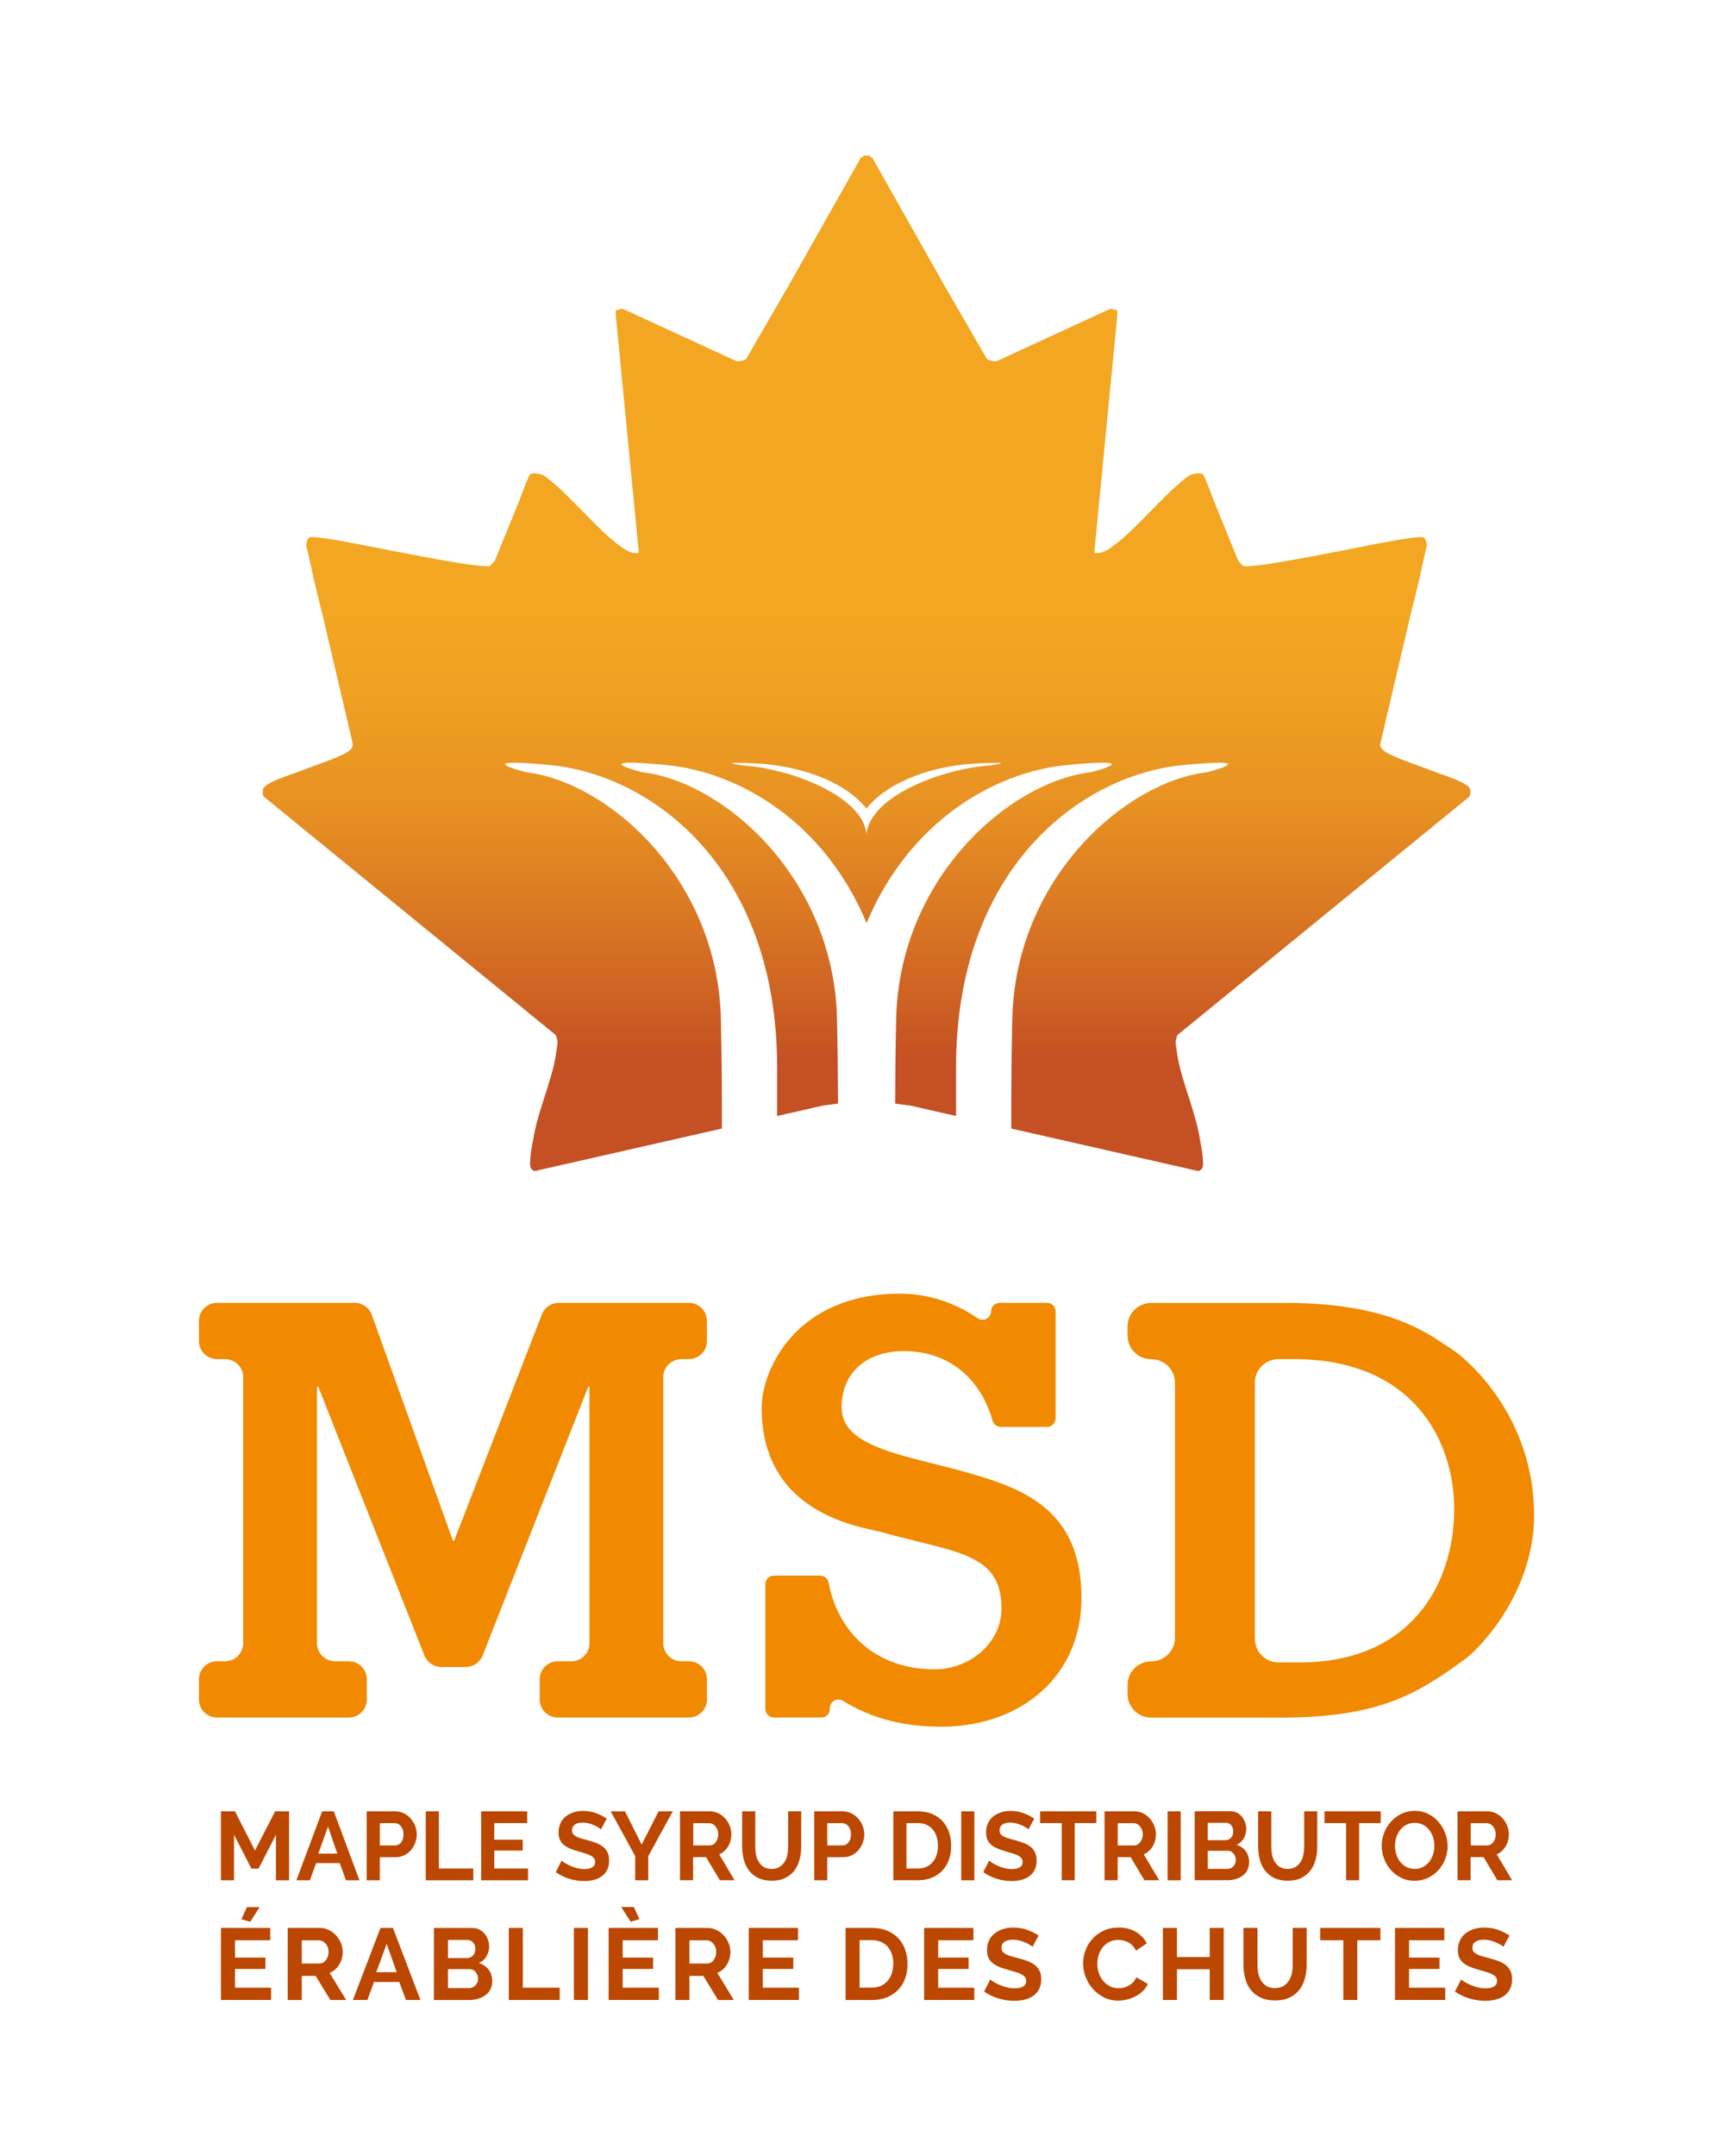 <?xml version="1.0" encoding="UTF-8"?>
<svg id="Calque_1" data-name="Calque 1" xmlns="http://www.w3.org/2000/svg" xmlns:xlink="http://www.w3.org/1999/xlink" viewBox="0 0 408.18 507.58">
  <defs>
    <style>
      .cls-1 {
        fill: #bc4700;
      }

      .cls-2 {
        fill: #f18a00;
      }

      .cls-3 {
        fill: url(#linear-gradient);
      }
    </style>
    <linearGradient id="linear-gradient" x1="204.09" y1="36.51" x2="204.09" y2="275.76" gradientUnits="userSpaceOnUse">
      <stop offset=".45" stop-color="#f3a622"/>
      <stop offset=".53" stop-color="#f0a022"/>
      <stop offset=".64" stop-color="#e79122"/>
      <stop offset=".75" stop-color="#d97723"/>
      <stop offset=".88" stop-color="#c65423"/>
      <stop offset=".89" stop-color="#c45024"/>
    </linearGradient>
  </defs>
  <g>
    <path class="cls-2" d="M162.23,391.13h-1.74c-2.36,0-4.27-1.89-4.27-4.23v-62.68c0-2.34,1.91-4.23,4.27-4.23h1.74c2.36,0,4.27-1.89,4.27-4.23v-4.79c0-2.34-1.91-4.23-4.27-4.23h-30.6c-1.77,0-3.36,1.08-3.99,2.71l-20.67,53.28h-.29l-19.12-53.18c-.61-1.69-2.22-2.81-4.03-2.81h-32.4c-2.36,0-4.27,1.89-4.27,4.23v4.79c0,2.34,1.91,4.23,4.27,4.23h1.88c2.36,0,4.27,1.89,4.27,4.23v62.68c0,2.34-1.91,4.23-4.27,4.23h-1.88c-2.36,0-4.27,1.89-4.27,4.23v4.79c0,2.34,1.91,4.23,4.27,4.23h31c2.36,0,4.27-1.89,4.27-4.23v-4.79c0-2.34-1.91-4.23-4.27-4.23h-3.19c-2.36,0-4.27-1.89-4.27-4.23v-60.42h.29l25.01,63.31c.64,1.62,2.22,2.69,3.98,2.69h5.75c1.76,0,3.34-1.07,3.98-2.7l24.87-63.3h.29v60.42c0,2.34-1.91,4.23-4.27,4.23h-3.18c-2.36,0-4.27,1.89-4.27,4.23v4.79c0,2.34,1.91,4.23,4.27,4.23h30.85c2.36,0,4.27-1.89,4.27-4.23v-4.79c0-2.34-1.91-4.23-4.27-4.23Z"/>
    <path class="cls-2" d="M221.55,406.55c19.12,0,33.17-12.03,33.17-30.29,0-21.1-13.91-25.97-28.1-29.89-14.19-3.92-28.39-5.68-28.39-15.01,0-8.39,6.09-13.25,14.63-13.25,5.79,0,10.57,1.89,14.19,5.14,3.13,2.8,5.44,6.7,6.72,11.2.25.88,1.03,1.51,1.95,1.51h10.9c1.11,0,2.01-.89,2.01-1.99v-25.23c0-1.1-.9-1.99-2.01-1.99h-11.18c-1.11,0-2.01.89-2.01,1.99,0,1.17-.97,1.99-2.01,1.99-.39,0-.78-.11-1.14-.36-5.21-3.58-11.6-5.79-18.29-5.79-24.48,0-32.59,17.85-32.59,26.91,0,25.29,23.76,28,28.1,29.21,17.38,4.87,28.39,4.73,28.39,17.99,0,8.11-7.39,14.33-15.79,14.33-13.6,0-22.68-8.44-24.95-20.46-.18-.93-1.03-1.59-1.98-1.59h-10.89c-1.11,0-2.01.89-2.01,1.99v29.42c0,1.1.9,1.99,2.01,1.99h11.18c1.11,0,2.01-.89,2.01-1.99v-.26c0-1.17.96-1.98,2.01-1.98.37,0,.75.1,1.11.32,6.81,4.25,14.56,6.08,22.95,6.08Z"/>
    <path class="cls-2" d="M271.16,404.39h30.64c23.47,0,32.3-5.81,43.31-13.79,3.19-2.3,16.22-15.55,16.22-33.81,0-23.39-15.79-36.92-19.7-39.35-4.78-2.97-13.62-10.68-38.82-10.68h-31.65c-3.08,0-5.58,2.47-5.58,5.52v2.21c0,3.05,2.5,5.52,5.58,5.52s5.58,2.47,5.58,5.52v60.1c0,3.05-2.5,5.52-5.58,5.52s-5.58,2.47-5.58,5.52v2.21c0,3.05,2.5,5.52,5.58,5.52ZM295.57,325.51c0-3.05,2.5-5.52,5.58-5.52h3.55c28.54,0,37.81,19.61,37.81,35.3,0,17.58-10.14,36.11-36.36,36.11h-5c-3.08,0-5.58-2.47-5.58-5.52v-60.37Z"/>
  </g>
  <path class="cls-3" d="M346.18,187.48c.11-.37.15-.74.12-1.11.09-.79-.3-1.1-1.04-1.61-1.22-.84-3.61-1.74-6.3-2.66-4-1.54-8.43-3.06-9.83-3.71-1.35-.63-3.6-1.34-4.02-2.8-.01-.07-.03-.14-.03-.21,0-.07.01-.16.02-.23l7.14-30.39c1.22-4.86,2.3-9.33,2.96-12.59l.85-3.62c0-.43-.05-.9-.21-1.31-.02-.14-.05-.25-.1-.31-.02-.03-.08-.06-.13-.08-.07-.09-.14-.19-.24-.26-.87-.63-10.21,1.25-19.99,3.19-8.4,1.62-17.12,3.3-21.31,3.53-.53.01-.96,0-1.28-.05l-1.13-1.21-5.91-14.52c-1.02-2.79-1.9-5.05-2.32-5.7l-.08-.21h-.09c-.73-.42-2.73-.07-3.46.55-.76.53-1.61,1.24-2.5,2.04-5.43,4.77-11.54,12.33-16.65,15.35-.46.27-.86.44-1.26.55-.13.03-.26.06-.39.07,0,0-.01,0-.02,0-.37.04-.75.02-1.14,0-.04,0-.07,0-.11,0l5.48-56.45-.1-.09.06-.59-1.02-.21-.23-.2-.22.1-.18-.04-26.83,12.36-1.02-.06-1.19-.44-10.13-17.5-16.93-29.97-.5-.15-.24-.41-.58.17-.58-.17-.24.41-.5.15-16.93,29.97-10.13,17.5-1.19.44-1.02.06-26.83-12.36-.18.04-.22-.1-.23.2-1.02.21.06.59-.1.09,5.48,56.45s-.07,0-.11,0c-.4.03-.77.04-1.14,0,0,0-.01,0-.02,0-.13-.01-.26-.04-.39-.07-.41-.1-.8-.28-1.26-.55-5.11-3.02-11.22-10.58-16.65-15.35-.89-.8-1.74-1.51-2.5-2.04-.73-.62-2.73-.98-3.46-.54h-.09s-.08.19-.08.19c-.42.65-1.3,2.91-2.32,5.7l-5.91,14.52-1.13,1.21c-.32.05-.76.07-1.28.05-4.19-.23-12.91-1.92-21.31-3.53-9.78-1.93-19.12-3.82-19.99-3.19-.1.07-.16.17-.24.26-.05.03-.11.05-.13.08-.04.07-.08.17-.1.31-.16.41-.2.89-.21,1.31l.85,3.62c.66,3.27,1.74,7.73,2.96,12.59l7.14,30.39c0,.07.01.17.02.23,0,.08-.02.14-.03.21-.42,1.47-2.66,2.18-4.02,2.8-1.4.65-5.83,2.17-9.83,3.71-2.69.92-5.07,1.82-6.3,2.66-.74.51-1.13.82-1.04,1.61-.03.37,0,.74.12,1.11l68.91,56.25.38,1.32c.03.66-.12,1.33-.2,2.02-.17,1.42-.47,2.93-.84,4.49-1.42,5.52-3.96,11.67-4.68,16.82-.35,1.63-.61,3.18-.69,4.62-.07,1.13-.28,2.19,1,2.74l44.13-10.02c.01-8.53-.05-17.65-.24-25.93-.79-32.89-26.44-55.68-45.96-57.98,0,0-14.02-3.56,5.66-1.68,24.12,2.31,53.55,24.22,53.55,71.19v11.44l10.82-2.46c1.16-.13,2.34-.3,3.52-.46-.02-6.75-.09-13.65-.24-20.06-.79-32.89-26.44-55.68-45.96-57.98,0,0-14.02-3.56,5.66-1.68,17.3,1.66,37.33,13.4,47.27,37.23,9.95-23.83,29.97-35.57,47.27-37.23,19.68-1.88,5.66,1.68,5.66,1.68-19.52,2.29-45.17,25.09-45.96,57.98-.15,6.41-.22,13.31-.24,20.06,1.18.16,2.35.33,3.52.46l10.82,2.46v-11.44c0-46.97,29.43-68.88,53.55-71.19,19.68-1.88,5.66,1.68,5.66,1.68-19.52,2.29-45.17,25.09-45.96,57.98-.2,8.29-.26,17.4-.24,25.93l44.13,10.02c1.27-.55,1.07-1.61,1-2.74-.09-1.44-.34-3-.69-4.62-.72-5.15-3.26-11.3-4.68-16.82-.37-1.56-.67-3.07-.84-4.49-.08-.69-.23-1.36-.2-2.02l.38-1.32,68.91-56.25ZM233.12,180.23c-10.59.65-28.22,7.01-29.03,16.22,0,.1.03.2.03.3h-.06c0-.1.02-.2.03-.3-.8-9.21-18.44-15.57-29.03-16.22,0,0-7.69-1.01,3.1-.48,9.49.47,20.47,3.82,25.92,10.61,5.45-6.79,16.44-10.14,25.92-10.61,10.79-.54,3.1.48,3.1.48Z"/>
  <g>
    <path class="cls-1" d="M63.86,467.99v2.89h-11.82v-16.96h11.61v2.89h-8.3v4.09h7.17v2.67h-7.17v4.42h8.52ZM58.92,452.48l-2.06-.62,1.3-2.84h3l-2.23,3.46Z"/>
    <path class="cls-1" d="M67.77,470.88v-16.96h7.53c.78,0,1.51.16,2.17.49.66.33,1.23.76,1.71,1.29.48.53.85,1.14,1.13,1.82s.41,1.36.41,2.04c0,1.1-.28,2.1-.83,3-.55.9-1.3,1.55-2.24,1.95l3.89,6.38h-3.72l-3.48-5.69h-3.26v5.69h-3.31ZM71.08,462.3h4.15c.3,0,.59-.07.85-.21.26-.14.49-.34.68-.59.19-.25.34-.54.46-.87.11-.33.17-.69.17-1.07s-.06-.77-.19-1.1c-.13-.33-.3-.63-.52-.87-.22-.25-.46-.44-.74-.57-.28-.14-.56-.2-.85-.2h-4.01v5.49Z"/>
    <path class="cls-1" d="M89.62,453.92h2.93l6.48,16.96h-3.41l-1.58-4.23h-5.95l-1.56,4.23h-3.41l6.5-16.96ZM93.43,464.33l-2.35-6.67-2.45,6.67h4.8Z"/>
    <path class="cls-1" d="M115.93,466.51c0,.72-.14,1.35-.43,1.89s-.68,1-1.19,1.36c-.5.37-1.09.65-1.75.84-.66.19-1.37.29-2.12.29h-8.23v-16.96h9.11c.59,0,1.13.13,1.61.38.48.26.89.59,1.22.99.34.41.6.87.78,1.39.18.52.28,1.04.28,1.56,0,.83-.21,1.61-.62,2.33-.42.73-1.02,1.26-1.82,1.61.98.29,1.75.8,2.31,1.54.57.74.85,1.67.85,2.78ZM105.52,456.74v4.28h4.41c.56,0,1.03-.19,1.43-.57.39-.38.59-.91.59-1.58s-.18-1.17-.54-1.55c-.36-.38-.8-.57-1.33-.57h-4.56ZM112.6,465.89c0-.3-.05-.59-.16-.87-.1-.28-.24-.52-.42-.73-.18-.21-.38-.37-.62-.49-.24-.12-.5-.18-.79-.18h-5.09v4.47h4.92c.3,0,.59-.06.85-.17.26-.11.49-.27.68-.47.19-.2.34-.43.46-.7s.17-.56.17-.86Z"/>
    <path class="cls-1" d="M119.84,470.88v-16.96h3.31v14.07h8.68v2.89h-11.99Z"/>
    <path class="cls-1" d="M135.17,470.88v-16.96h3.31v16.96h-3.31Z"/>
    <path class="cls-1" d="M155.17,467.99v2.89h-11.82v-16.96h11.61v2.89h-8.3v4.09h7.17v2.67h-7.17v4.42h8.52ZM146.32,449h2.97l1.32,2.84-2.06.62-2.23-3.46Z"/>
    <path class="cls-1" d="M159.08,470.88v-16.96h7.53c.78,0,1.51.16,2.17.49.66.33,1.23.76,1.71,1.29.48.53.85,1.14,1.13,1.82s.41,1.36.41,2.04c0,1.1-.28,2.1-.83,3-.55.9-1.3,1.55-2.24,1.95l3.89,6.38h-3.72l-3.48-5.69h-3.26v5.69h-3.31ZM162.39,462.3h4.15c.3,0,.59-.07.85-.21.26-.14.49-.34.68-.59.19-.25.34-.54.46-.87.11-.33.17-.69.17-1.07s-.06-.77-.19-1.1c-.13-.33-.3-.63-.52-.87-.22-.25-.46-.44-.74-.57-.28-.14-.56-.2-.85-.2h-4.01v5.49Z"/>
    <path class="cls-1" d="M188.18,467.99v2.89h-11.82v-16.96h11.61v2.89h-8.3v4.09h7.17v2.67h-7.17v4.42h8.52Z"/>
    <path class="cls-1" d="M199.16,470.88v-16.96h6.19c1.39,0,2.61.22,3.66.67,1.05.45,1.92,1.05,2.63,1.82.7.76,1.23,1.66,1.58,2.69.35,1.03.53,2.12.53,3.29,0,1.29-.2,2.46-.59,3.5-.39,1.04-.96,1.93-1.69,2.67-.74.74-1.62,1.32-2.65,1.72s-2.19.61-3.47.61h-6.19ZM210.41,462.37c0-.81-.11-1.56-.34-2.25-.22-.68-.55-1.27-.98-1.77-.43-.49-.96-.88-1.6-1.15s-1.35-.41-2.15-.41h-2.88v11.18h2.88c.82,0,1.54-.14,2.17-.43.63-.29,1.16-.68,1.58-1.18.42-.5.75-1.1.97-1.78.22-.68.34-1.43.34-2.22Z"/>
    <path class="cls-1" d="M229.48,467.99v2.89h-11.82v-16.96h11.61v2.89h-8.3v4.09h7.17v2.67h-7.17v4.42h8.52Z"/>
    <path class="cls-1" d="M243.18,458.36c-.11-.11-.32-.26-.61-.45-.3-.19-.66-.38-1.08-.56-.42-.18-.88-.34-1.38-.47-.5-.13-1-.19-1.51-.19-.91,0-1.59.17-2.04.5-.45.33-.67.81-.67,1.41,0,.35.08.64.25.87.17.23.41.43.73.61.32.18.72.33,1.21.48s1.05.3,1.69.45c.83.22,1.59.46,2.27.72.68.26,1.25.57,1.73.96.47.38.84.84,1.09,1.37.26.53.38,1.19.38,1.97,0,.91-.17,1.68-.52,2.33-.34.65-.81,1.17-1.39,1.57s-1.25.69-2.01.87-1.56.28-2.39.28c-1.28,0-2.54-.19-3.79-.57-1.25-.38-2.37-.92-3.36-1.62l1.46-2.84c.14.14.4.33.78.56.38.23.82.46,1.33.69.51.23,1.08.43,1.7.59.62.16,1.26.24,1.92.24,1.82,0,2.73-.58,2.73-1.74,0-.37-.1-.68-.31-.93-.21-.26-.5-.48-.89-.67-.38-.19-.85-.37-1.39-.52-.54-.16-1.15-.33-1.82-.53-.82-.22-1.52-.47-2.12-.73-.6-.26-1.1-.57-1.5-.93-.4-.36-.7-.77-.9-1.24-.2-.47-.3-1.03-.3-1.68,0-.86.16-1.62.48-2.29.32-.67.76-1.23,1.33-1.67.57-.45,1.23-.79,1.98-1.02.75-.23,1.56-.35,2.42-.35,1.2,0,2.3.19,3.31.56,1.01.37,1.89.82,2.64,1.32l-1.46,2.68Z"/>
    <path class="cls-1" d="M255.1,462.28c0-1.03.19-2.06.56-3.07.38-1.01.92-1.92,1.64-2.71.72-.8,1.6-1.44,2.64-1.93,1.04-.49,2.22-.74,3.55-.74,1.57,0,2.92.34,4.07,1.03,1.14.69,1.99,1.58,2.55,2.68l-2.54,1.74c-.22-.48-.5-.88-.82-1.21-.32-.33-.66-.59-1.03-.78-.37-.19-.75-.33-1.15-.42s-.79-.13-1.18-.13c-.83,0-1.56.17-2.17.5-.62.33-1.13.77-1.54,1.3-.41.53-.72,1.14-.92,1.82-.21.68-.31,1.35-.31,2.02,0,.75.12,1.47.36,2.16s.58,1.3,1.02,1.83c.44.53.97.95,1.58,1.27s1.29.48,2.03.48c.38,0,.78-.05,1.2-.14.42-.1.81-.25,1.19-.46.37-.21.72-.47,1.04-.8.32-.33.58-.72.77-1.18l2.71,1.55c-.27.64-.66,1.2-1.16,1.68-.5.49-1.07.9-1.7,1.23-.63.33-1.31.59-2.03.77-.72.17-1.42.26-2.11.26-1.22,0-2.33-.25-3.33-.76-1.01-.51-1.88-1.17-2.6-1.99-.73-.82-1.3-1.75-1.7-2.8-.41-1.04-.61-2.11-.61-3.19Z"/>
    <path class="cls-1" d="M288.22,453.92v16.96h-3.29v-7.24h-7.72v7.24h-3.31v-16.96h3.31v6.86h7.72v-6.86h3.29Z"/>
    <path class="cls-1" d="M300.29,468.08c.78,0,1.44-.16,1.98-.48.54-.32.97-.73,1.3-1.24.33-.51.56-1.09.7-1.76.14-.66.2-1.34.2-2.04v-8.65h3.29v8.65c0,1.16-.14,2.25-.42,3.27-.28,1.02-.72,1.91-1.32,2.68-.6.76-1.37,1.37-2.31,1.81-.94.45-2.07.67-3.38.67s-2.51-.23-3.47-.7c-.95-.47-1.72-1.09-2.31-1.86s-1.02-1.67-1.28-2.69-.4-2.08-.4-3.18v-8.65h3.31v8.65c0,.72.07,1.41.2,2.07.14.66.37,1.25.7,1.76.33.51.76.92,1.28,1.23.53.31,1.18.47,1.94.47Z"/>
    <path class="cls-1" d="M325.14,456.81h-5.45v14.07h-3.29v-14.07h-5.45v-2.89h14.18v2.89Z"/>
    <path class="cls-1" d="M340.39,467.99v2.89h-11.82v-16.96h11.61v2.89h-8.3v4.09h7.17v2.67h-7.17v4.42h8.52Z"/>
    <path class="cls-1" d="M354.09,458.36c-.11-.11-.32-.26-.61-.45-.3-.19-.66-.38-1.08-.56-.42-.18-.88-.34-1.38-.47-.5-.13-1-.19-1.51-.19-.91,0-1.59.17-2.04.5-.45.33-.67.81-.67,1.41,0,.35.08.64.25.87.17.23.41.43.73.61.32.18.72.33,1.21.48s1.05.3,1.69.45c.83.22,1.59.46,2.27.72.68.26,1.25.57,1.73.96.47.38.84.84,1.09,1.37.26.53.38,1.19.38,1.97,0,.91-.17,1.68-.52,2.33-.34.65-.81,1.17-1.39,1.57s-1.25.69-2.01.87c-.76.18-1.56.28-2.39.28-1.28,0-2.54-.19-3.79-.57-1.25-.38-2.37-.92-3.36-1.62l1.46-2.84c.14.14.4.33.78.56.38.23.82.46,1.33.69.51.23,1.08.43,1.7.59.62.16,1.26.24,1.92.24,1.82,0,2.73-.58,2.73-1.74,0-.37-.1-.68-.31-.93-.21-.26-.5-.48-.89-.67-.38-.19-.85-.37-1.39-.52-.54-.16-1.15-.33-1.82-.53-.82-.22-1.52-.47-2.12-.73-.6-.26-1.1-.57-1.5-.93-.4-.36-.7-.77-.9-1.24-.2-.47-.3-1.03-.3-1.68,0-.86.16-1.62.48-2.29.32-.67.76-1.23,1.33-1.67.57-.45,1.23-.79,1.98-1.02.75-.23,1.56-.35,2.42-.35,1.2,0,2.3.19,3.31.56,1.01.37,1.89.82,2.64,1.32l-1.46,2.68Z"/>
  </g>
  <g>
    <path class="cls-1" d="M65,442.7v-10.74l-4.1,8h-1.68l-4.1-8v10.74h-3.09v-16.23h3.32l4.7,9.23,4.75-9.23h3.29v16.23h-3.09Z"/>
    <path class="cls-1" d="M75.89,426.47h2.73l6.05,16.23h-3.18l-1.48-4.05h-5.56l-1.46,4.05h-3.18l6.07-16.23ZM79.45,436.43l-2.19-6.38-2.29,6.38h4.48Z"/>
    <path class="cls-1" d="M86.37,442.7v-16.23h6.74c.73,0,1.41.16,2.03.47.62.31,1.16.72,1.6,1.23.45.51.8,1.09,1.05,1.74.25.65.38,1.3.38,1.95s-.12,1.35-.36,2c-.24.65-.57,1.22-1.01,1.73-.43.5-.96.91-1.57,1.21s-1.29.46-2.02.46h-3.76v5.44h-3.09ZM89.47,434.49h3.58c.57,0,1.04-.24,1.42-.71.38-.47.57-1.11.57-1.92,0-.41-.06-.78-.18-1.11s-.28-.6-.47-.83c-.2-.23-.42-.4-.68-.51-.26-.11-.53-.17-.8-.17h-3.45v5.26Z"/>
    <path class="cls-1" d="M100.28,442.7v-16.23h3.09v13.46h8.11v2.77h-11.2Z"/>
    <path class="cls-1" d="M124.37,439.93v2.77h-11.04v-16.23h10.84v2.76h-7.75v3.91h6.7v2.56h-6.7v4.23h7.95Z"/>
    <path class="cls-1" d="M141.55,430.72c-.1-.11-.3-.25-.57-.43-.28-.18-.61-.36-1.01-.54s-.83-.32-1.29-.45c-.46-.12-.93-.18-1.41-.18-.85,0-1.49.16-1.9.48-.42.32-.63.77-.63,1.35,0,.33.08.61.23.83.16.22.39.41.68.58.3.17.68.32,1.13.46.46.14.98.28,1.58.43.78.21,1.48.44,2.12.69.63.24,1.17.55,1.61.91s.78.8,1.02,1.32c.24.51.36,1.14.36,1.89,0,.87-.16,1.61-.48,2.23-.32.62-.75,1.12-1.3,1.5-.54.38-1.17.66-1.88.83-.71.18-1.45.26-2.23.26-1.2,0-2.37-.18-3.54-.55-1.16-.37-2.21-.88-3.13-1.55l1.37-2.72c.13.14.38.31.73.54s.76.44,1.24.66,1.01.41,1.59.56c.58.15,1.18.23,1.79.23,1.7,0,2.55-.56,2.55-1.67,0-.35-.1-.65-.29-.89-.19-.24-.47-.46-.83-.64-.36-.18-.79-.35-1.3-.5-.51-.15-1.07-.32-1.7-.5-.76-.21-1.42-.44-1.98-.7-.56-.25-1.03-.55-1.4-.89-.37-.34-.65-.74-.84-1.19-.19-.45-.28-.99-.28-1.61,0-.82.15-1.55.45-2.19.3-.64.72-1.17,1.24-1.6.53-.43,1.14-.75,1.85-.97s1.46-.33,2.26-.33c1.12,0,2.15.18,3.09.54.94.36,1.76.78,2.46,1.27l-1.37,2.56Z"/>
    <path class="cls-1" d="M147.21,426.47l3.92,7.82,3.99-7.82h3.34l-5.78,10.56v5.67h-3.07v-5.71l-5.76-10.51h3.36Z"/>
    <path class="cls-1" d="M160.16,442.7v-16.23h7.04c.73,0,1.41.16,2.03.47s1.15.72,1.6,1.23.8,1.09,1.05,1.74c.25.65.38,1.3.38,1.95,0,1.05-.26,2.01-.77,2.87-.52.86-1.22,1.48-2.1,1.86l3.63,6.1h-3.47l-3.25-5.44h-3.05v5.44h-3.09ZM163.26,434.49h3.88c.28,0,.55-.07.8-.2.25-.14.46-.32.64-.56s.32-.51.43-.83c.1-.32.16-.66.16-1.03s-.06-.73-.18-1.05c-.12-.32-.28-.6-.48-.83s-.43-.42-.69-.55c-.26-.13-.53-.19-.8-.19h-3.74v5.26Z"/>
    <path class="cls-1" d="M181.74,440.02c.73,0,1.35-.15,1.85-.46.5-.31.9-.7,1.21-1.19s.52-1.05.65-1.68c.13-.63.19-1.28.19-1.96v-8.27h3.07v8.27c0,1.11-.13,2.16-.39,3.13s-.67,1.83-1.23,2.56c-.56.73-1.28,1.31-2.16,1.74-.88.43-1.93.64-3.16.64s-2.35-.23-3.24-.67c-.89-.45-1.61-1.04-2.16-1.78-.55-.74-.95-1.6-1.2-2.57-.24-.97-.37-1.99-.37-3.04v-8.27h3.09v8.27c0,.69.06,1.34.19,1.98.13.63.34,1.19.65,1.68s.71.88,1.2,1.18c.49.3,1.1.44,1.82.44Z"/>
    <path class="cls-1" d="M191.77,442.7v-16.23h6.74c.73,0,1.41.16,2.03.47.62.31,1.16.72,1.6,1.23.45.51.8,1.09,1.05,1.74s.38,1.3.38,1.95-.12,1.35-.36,2c-.24.65-.57,1.22-1.01,1.73-.43.5-.96.91-1.57,1.21-.61.3-1.29.46-2.02.46h-3.76v5.44h-3.09ZM194.86,434.49h3.58c.57,0,1.04-.24,1.42-.71.38-.47.57-1.11.57-1.92,0-.41-.06-.78-.18-1.11s-.28-.6-.47-.83c-.2-.23-.42-.4-.68-.51-.26-.11-.53-.17-.8-.17h-3.45v5.26Z"/>
    <path class="cls-1" d="M210.41,442.7v-16.23h5.78c1.3,0,2.44.21,3.42.64.98.43,1.8,1.01,2.45,1.74.66.73,1.15,1.59,1.48,2.57s.49,2.03.49,3.14c0,1.23-.18,2.35-.55,3.35s-.89,1.85-1.58,2.56c-.69.71-1.51,1.26-2.48,1.64-.96.39-2.04.58-3.24.58h-5.78ZM220.91,434.56c0-.78-.1-1.49-.31-2.15-.21-.66-.51-1.22-.92-1.69-.4-.47-.9-.84-1.49-1.1s-1.26-.39-2-.39h-2.69v10.7h2.69c.76,0,1.44-.14,2.03-.41.59-.27,1.08-.65,1.48-1.13.39-.48.7-1.05.91-1.7.21-.65.31-1.36.31-2.12Z"/>
    <path class="cls-1" d="M226.4,442.7v-16.23h3.09v16.23h-3.09Z"/>
    <path class="cls-1" d="M242.24,430.72c-.1-.11-.3-.25-.57-.43-.28-.18-.61-.36-1.01-.54s-.83-.32-1.29-.45c-.46-.12-.93-.18-1.41-.18-.85,0-1.49.16-1.9.48-.42.32-.63.77-.63,1.35,0,.33.08.61.23.83.16.22.39.41.68.58.3.17.68.32,1.13.46.46.14.98.28,1.58.43.78.21,1.48.44,2.12.69.63.24,1.17.55,1.61.91s.78.8,1.02,1.32.36,1.14.36,1.89c0,.87-.16,1.61-.48,2.23s-.75,1.12-1.3,1.5c-.54.38-1.17.66-1.88.83-.71.18-1.45.26-2.23.26-1.2,0-2.37-.18-3.54-.55-1.16-.37-2.21-.88-3.13-1.55l1.37-2.72c.13.14.38.31.73.54s.76.44,1.24.66,1.01.41,1.59.56c.58.15,1.18.23,1.79.23,1.7,0,2.55-.56,2.55-1.67,0-.35-.1-.65-.29-.89-.19-.24-.47-.46-.83-.64-.36-.18-.79-.35-1.3-.5-.51-.15-1.07-.32-1.7-.5-.76-.21-1.42-.44-1.98-.7-.56-.25-1.03-.55-1.4-.89-.37-.34-.65-.74-.84-1.19-.19-.45-.28-.99-.28-1.61,0-.82.15-1.55.45-2.19.3-.64.72-1.17,1.24-1.6.53-.43,1.14-.75,1.85-.97s1.46-.33,2.26-.33c1.12,0,2.15.18,3.09.54.94.36,1.76.78,2.46,1.27l-1.37,2.56Z"/>
    <path class="cls-1" d="M258.23,429.23h-5.09v13.46h-3.07v-13.46h-5.09v-2.76h13.24v2.76Z"/>
    <path class="cls-1" d="M260.16,442.7v-16.23h7.04c.73,0,1.41.16,2.03.47s1.15.72,1.6,1.23.8,1.09,1.05,1.74c.25.65.38,1.3.38,1.95,0,1.05-.26,2.01-.77,2.87-.52.86-1.22,1.48-2.1,1.86l3.63,6.1h-3.47l-3.25-5.44h-3.05v5.44h-3.09ZM263.25,434.49h3.88c.28,0,.55-.07.8-.2.25-.14.46-.32.64-.56s.32-.51.43-.83c.1-.32.16-.66.16-1.03s-.06-.73-.18-1.05c-.12-.32-.28-.6-.48-.83s-.43-.42-.69-.55c-.26-.13-.53-.19-.8-.19h-3.74v5.26Z"/>
    <path class="cls-1" d="M275.01,442.7v-16.23h3.09v16.23h-3.09Z"/>
    <path class="cls-1" d="M294.19,438.51c0,.69-.14,1.29-.4,1.8-.27.52-.64.95-1.11,1.3-.47.35-1.02.62-1.63.8-.62.18-1.28.27-1.98.27h-7.68v-16.23h8.51c.55,0,1.05.12,1.5.36.45.24.83.56,1.14.95.31.39.56.83.73,1.33.17.5.26.99.26,1.5,0,.79-.19,1.53-.58,2.23-.39.69-.96,1.21-1.7,1.54.91.27,1.63.76,2.16,1.47s.8,1.6.8,2.66ZM284.47,429.17v4.09h4.12c.52,0,.97-.18,1.33-.55.37-.37.55-.87.55-1.51s-.17-1.12-.5-1.49-.75-.55-1.24-.55h-4.26ZM291.07,437.92c0-.29-.05-.57-.14-.83-.1-.27-.23-.5-.39-.7-.17-.2-.36-.36-.58-.47-.22-.11-.47-.17-.74-.17h-4.75v4.27h4.59c.28,0,.55-.05.8-.16.24-.11.46-.26.64-.44.18-.19.32-.41.43-.67.1-.26.16-.53.16-.82Z"/>
    <path class="cls-1" d="M303.28,440.02c.73,0,1.35-.15,1.85-.46.5-.31.9-.7,1.21-1.19s.52-1.05.65-1.68c.13-.63.19-1.28.19-1.96v-8.27h3.07v8.27c0,1.11-.13,2.16-.39,3.13-.26.97-.67,1.83-1.23,2.56-.56.73-1.28,1.31-2.16,1.74-.88.43-1.93.64-3.16.64s-2.35-.23-3.24-.67c-.89-.45-1.61-1.04-2.16-1.78-.55-.74-.95-1.6-1.2-2.57-.24-.97-.37-1.99-.37-3.04v-8.27h3.09v8.27c0,.69.06,1.34.19,1.98.13.63.34,1.19.65,1.68s.71.88,1.2,1.18c.49.3,1.1.44,1.82.44Z"/>
    <path class="cls-1" d="M325.21,429.23h-5.09v13.46h-3.07v-13.46h-5.09v-2.76h13.24v2.76Z"/>
    <path class="cls-1" d="M333.19,442.81c-1.17,0-2.22-.23-3.17-.7-.95-.46-1.76-1.08-2.44-1.85-.68-.77-1.21-1.65-1.58-2.64-.37-.99-.56-2-.56-3.04s.2-2.12.59-3.11c.4-.99.94-1.87,1.64-2.63.69-.76,1.52-1.37,2.47-1.82.96-.45,1.99-.67,3.11-.67s2.2.24,3.15.72c.95.48,1.76,1.11,2.43,1.89.67.78,1.19,1.66,1.57,2.65.37.99.56,2,.56,3.02,0,1.08-.2,2.11-.58,3.1-.39.98-.93,1.85-1.61,2.6-.69.76-1.51,1.36-2.46,1.81s-1.99.67-3.11.67ZM328.57,434.58c0,.7.1,1.38.31,2.03.21.66.51,1.23.91,1.74.4.5.88.91,1.46,1.21.57.3,1.23.46,1.96.46s1.41-.16,1.98-.47c.57-.31,1.06-.73,1.46-1.24.4-.52.7-1.1.9-1.75.2-.65.3-1.31.3-1.98s-.11-1.38-.32-2.03c-.22-.65-.52-1.23-.92-1.74s-.88-.9-1.46-1.2c-.57-.3-1.22-.44-1.94-.44s-1.41.16-1.99.47c-.58.31-1.07.72-1.46,1.23-.39.51-.68,1.09-.89,1.74-.2.65-.3,1.31-.3,1.98Z"/>
    <path class="cls-1" d="M343.29,442.7v-16.23h7.04c.73,0,1.41.16,2.03.47s1.15.72,1.6,1.23.8,1.09,1.05,1.74c.25.65.38,1.3.38,1.95,0,1.05-.26,2.01-.77,2.87-.52.86-1.22,1.48-2.1,1.86l3.63,6.1h-3.47l-3.25-5.44h-3.05v5.44h-3.09ZM346.39,434.49h3.88c.28,0,.55-.07.8-.2.25-.14.46-.32.64-.56s.32-.51.43-.83c.1-.32.16-.66.16-1.03s-.06-.73-.18-1.05c-.12-.32-.28-.6-.48-.83s-.43-.42-.69-.55c-.26-.13-.53-.19-.8-.19h-3.74v5.26Z"/>
  </g>
</svg>